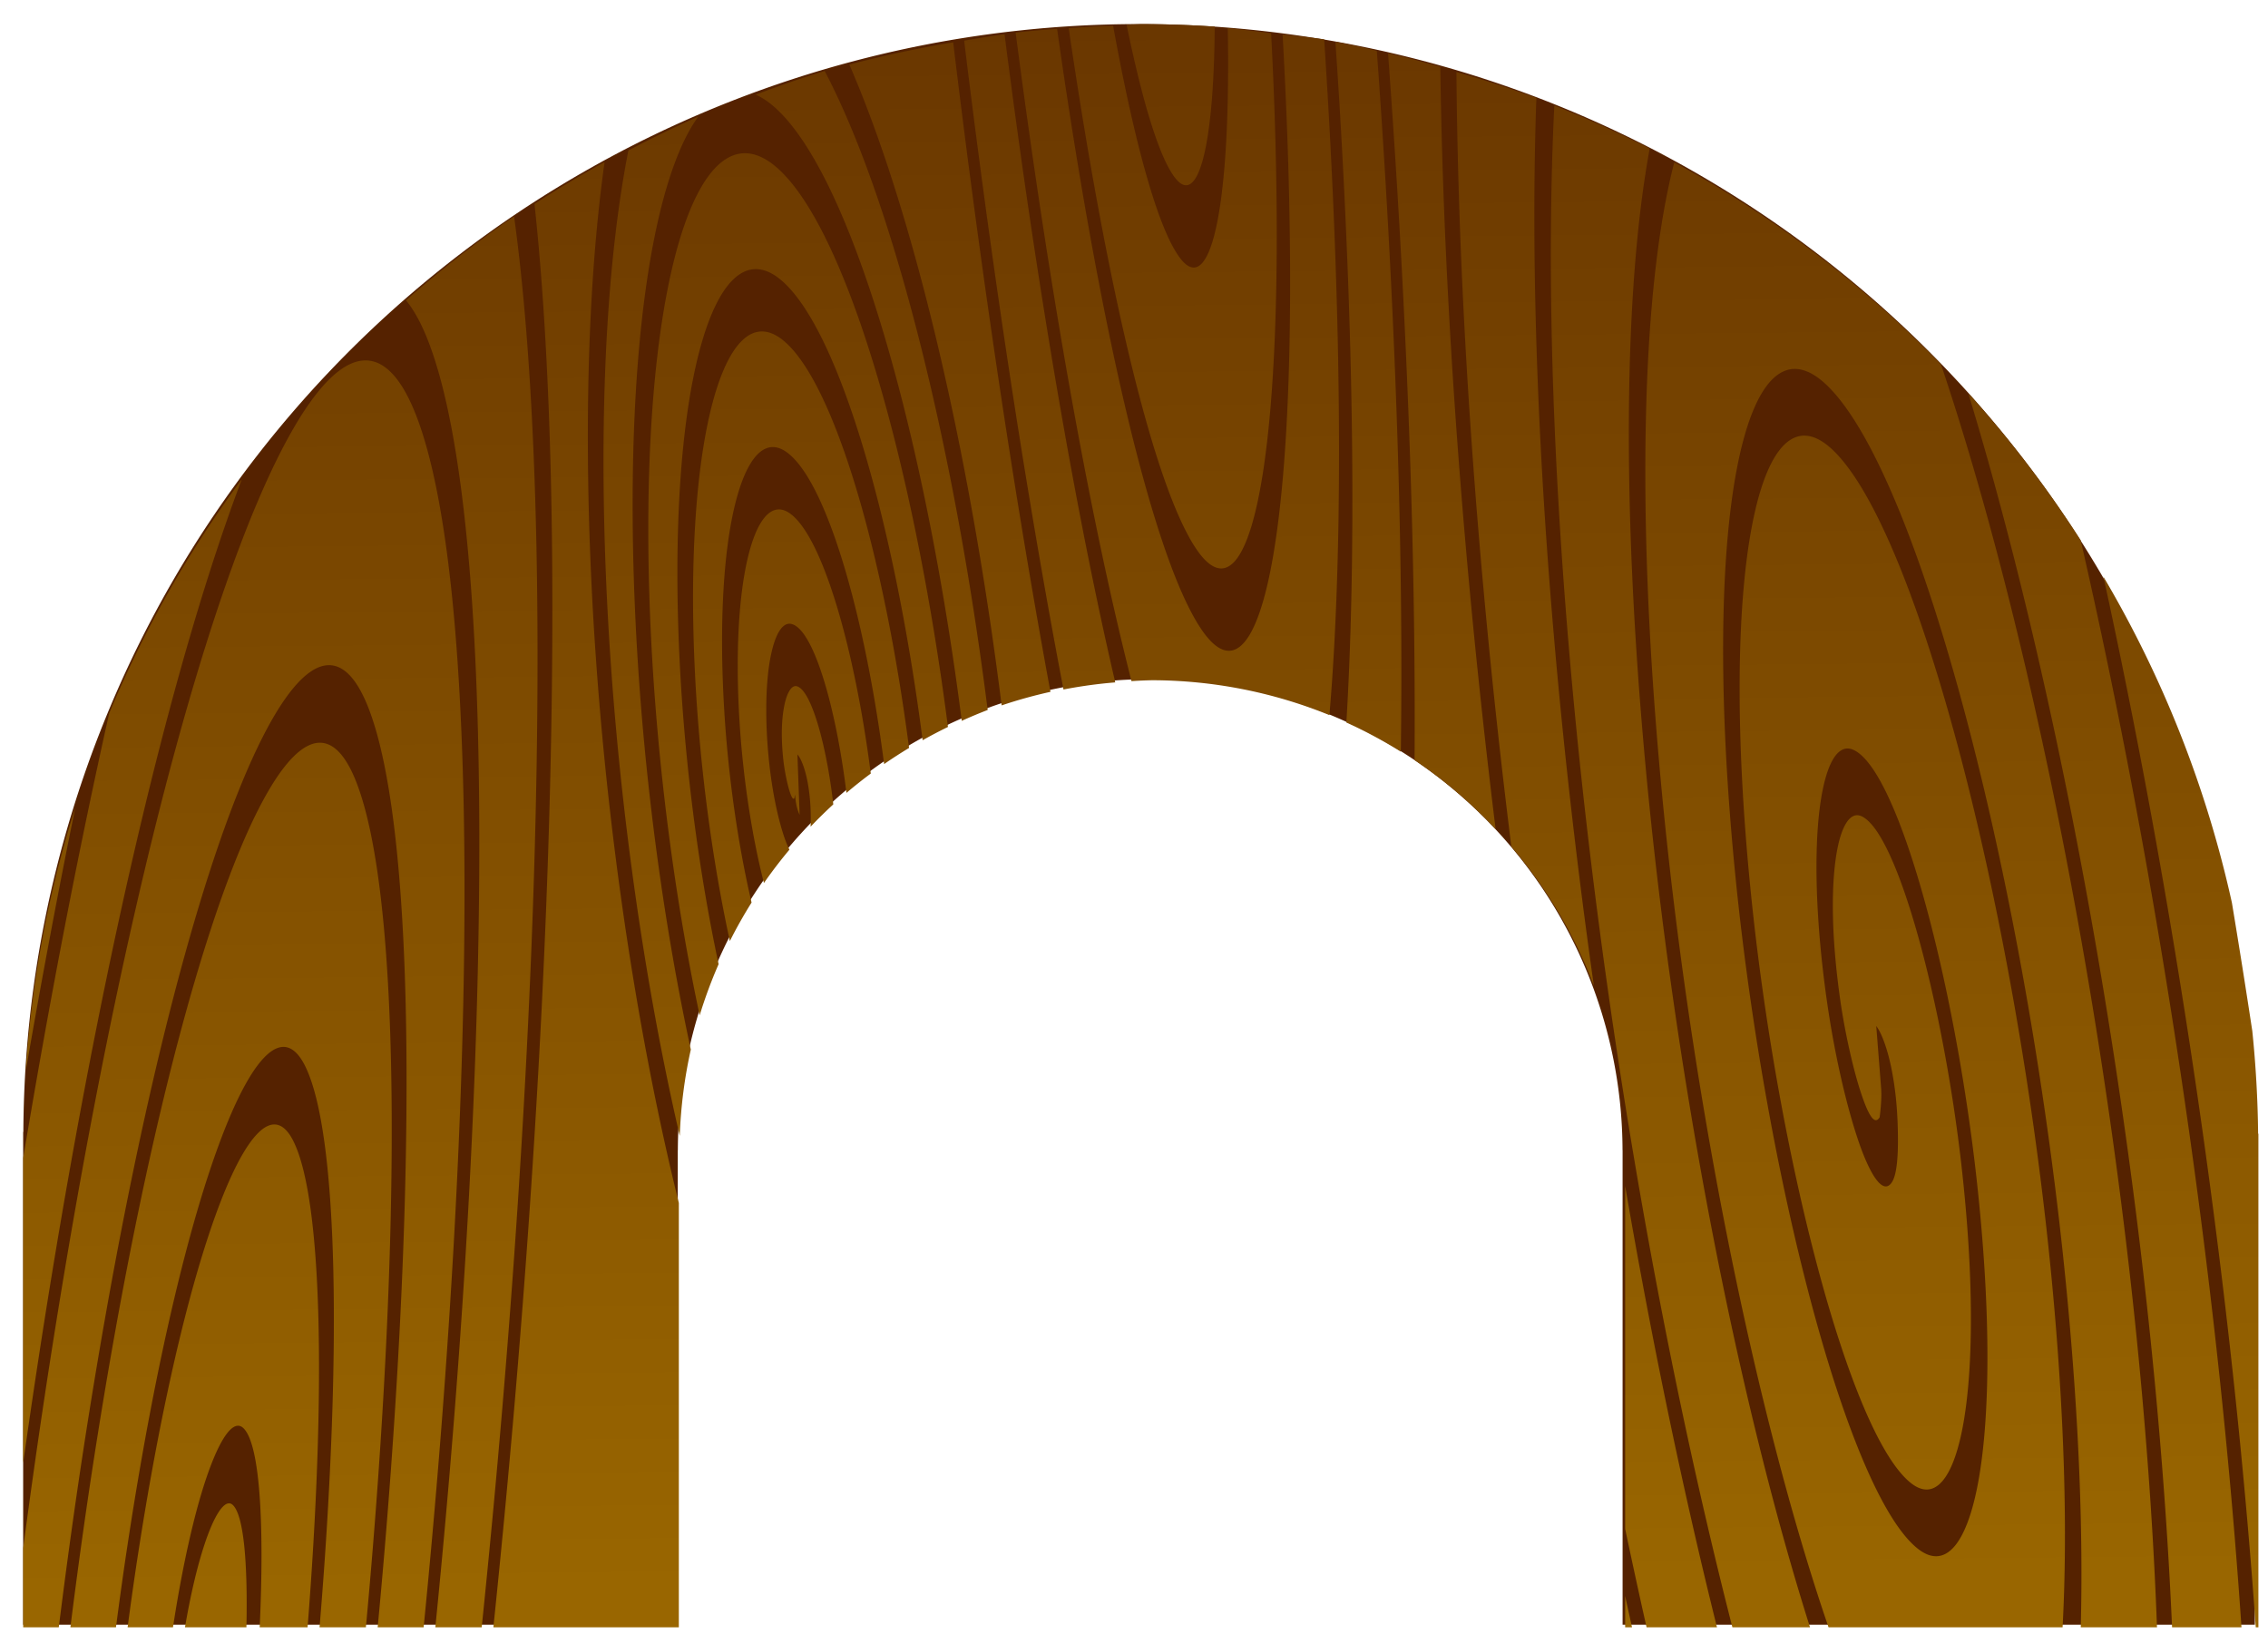 <?xml version="1.0" encoding="UTF-8" standalone="no"?>
<!-- Created with Inkscape (http://www.inkscape.org/) -->

<svg
   xmlns:osb="http://www.openswatchbook.org/uri/2009/osb"
   xmlns:dc="http://purl.org/dc/elements/1.1/"
   xmlns:cc="http://creativecommons.org/ns#"
   xmlns:rdf="http://www.w3.org/1999/02/22-rdf-syntax-ns#"
   xmlns:svg="http://www.w3.org/2000/svg"
   xmlns="http://www.w3.org/2000/svg"
   xmlns:xlink="http://www.w3.org/1999/xlink"
   xmlns:sodipodi="http://sodipodi.sourceforge.net/DTD/sodipodi-0.dtd"
   xmlns:inkscape="http://www.inkscape.org/namespaces/inkscape"
   width="200mm"
   height="145mm"
   viewBox="0 0 200 145"
   version="1.1"
   id="svg8"
   inkscape:version="0.92.3 (2405546, 2018-03-11)"
   sodipodi:docname="GrandparentStepLogo.svg"
   enable-background="new">
  <defs
     id="defs2">
    <linearGradient
       inkscape:collect="always"
       id="linearGradient818"
       osb:paint="gradient">
      <stop
         style="stop-color:#996600;stop-opacity:1"
         offset="0"
         id="stop814" />
      <stop
         style="stop-color:#663300;stop-opacity:1"
         offset="1"
         id="stop816" />
    </linearGradient>
    <linearGradient
       inkscape:collect="always"
       xlink:href="#linearGradient818"
       id="linearGradient824"
       gradientUnits="userSpaceOnUse"
       x1="169.877"
       y1="290.639"
       x2="168.38"
       y2="141.716"
       gradientTransform="matrix(3.78,0,0,3.78,0,-574.488)" />
  </defs>
  <sodipodi:namedview
     id="base"
     pagecolor="#ffffff"
     bordercolor="#666666"
     borderopacity="1.0"
     inkscape:pageopacity="0.0"
     inkscape:pageshadow="2"
     inkscape:zoom="0.70710678"
     inkscape:cx="291.13153"
     inkscape:cy="267.95171"
     inkscape:document-units="mm"
     inkscape:current-layer="layer1"
     showgrid="false"
     inkscape:window-width="1366"
     inkscape:window-height="700"
     inkscape:window-x="0"
     inkscape:window-y="0"
     inkscape:window-maximized="1" />
  <g
     inkscape:label="Layer 1"
     inkscape:groupmode="layer"
     id="layer1"
     transform="translate(0,-152)"
     style="">
    <path
       inkscape:connector-curvature="0"
       id="path1920"
       d="M 100.44,154.123 A 98.4,98.189 0 0 0 2.059,251.807 h -0.017 v 43.454 H 59.768 v -41.848 h 0.007 a 41.659,41.659 0 0 1 41.652,-41.529 41.659,41.659 0 0 1 41.654,41.529 h 0.005 v 41.848 h 55.754 v -42.952 -0.503 h -0.025 a 98.4,98.189 0 0 0 -98.375,-97.684 z"
       style="opacity:1;fill:#552200;fill-opacity:1;stroke-width:0.322" />
    <path
       style="opacity:1;fill:url(#linearGradient824);fill-opacity:1;stroke-width:1.216"
       d="M 379.613 8.023 A 371.906 371.107 0 0 0 374.91 8.289 C 380.247 34.287 386.005 53.213 391.357 59.576 C 398.861 68.496 403.955 47.958 404.219 8.855 A 371.906 371.107 0 0 0 379.613 8.023 z M 370.406 8.541 A 371.906 371.107 0 0 0 355.635 9.373 C 367.834 92.794 383.413 160.306 397.77 182.195 C 417.956 212.974 429.632 138.958 422.99 11.033 A 371.906 371.107 0 0 0 408.561 9.359 C 409.626 67.115 403.198 98.389 393.225 86.533 C 385.698 77.587 377.565 48.014 370.406 8.541 z M 351.768 9.592 A 371.906 371.107 0 0 0 337.973 10.824 C 348.893 94.974 362.41 171.197 376.52 226.637 A 157.45 157.45 0 0 1 383.346 226.336 A 157.45 157.45 0 0 1 442.385 237.941 C 446.647 188.15 446.847 117.13 441.773 31.168 C 441.418 25.151 441.04 19.12 440.639 13.078 A 371.906 371.107 0 0 0 426.807 11.475 C 435.067 158.349 422.121 243.472 399.408 208.842 C 383.04 183.885 365.309 105.453 351.768 9.592 z M 334.283 11.406 A 371.906 371.107 0 0 0 320.84 13.52 C 330.366 91.705 341.68 165.588 353.895 229.42 A 157.45 157.45 0 0 1 371.121 227.057 C 357.564 168.814 344.753 93.479 334.283 11.406 z M 444.385 13.875 C 444.931 21.905 445.452 29.925 445.924 37.918 C 450.743 119.574 451.149 188.61 448.031 240.402 A 157.45 157.45 0 0 1 466.145 250.105 C 466.872 198.097 465.458 137.172 461.572 69.176 C 460.581 51.821 459.432 34.366 458.162 16.889 A 371.906 371.107 0 0 0 444.385 13.875 z M 317.191 14.094 A 371.906 371.107 0 0 0 282.633 21.5 C 303.73 69.988 322.461 148.294 333.314 234.709 A 157.45 157.45 0 0 1 349.553 230.199 C 337.591 165.466 326.55 91.732 317.191 14.094 z M 461.893 17.703 C 463.332 37.281 464.633 56.839 465.744 76.281 C 469.496 141.935 471.062 201.288 470.721 252.91 A 157.45 157.45 0 0 1 497.695 275.883 C 493.671 243.167 490.217 210.397 487.422 177.918 C 482.574 121.578 479.933 69.423 479.287 22.217 A 371.906 371.107 0 0 0 461.893 17.703 z M 274.42 23.609 A 371.906 371.107 0 0 0 251.473 31.506 C 253.419 32.358 255.409 33.636 257.439 35.387 C 282.865 57.302 307.597 142.789 320.041 239.848 A 157.45 157.45 0 0 1 328.668 236.236 C 317.317 146.554 296.819 66.212 274.42 23.609 z M 484.662 23.961 C 485.018 71.994 487.569 125.561 492.578 183.77 C 495.372 216.231 498.855 248.996 502.926 281.699 A 157.45 157.45 0 0 1 530.367 327.908 C 525.116 290.724 520.746 253.16 517.473 216.059 C 511.289 145.98 509.434 84.059 511.258 32.594 A 371.906 371.107 0 0 0 484.662 23.961 z M 517.227 35.119 C 514.709 86.385 516.24 149.509 522.609 221.693 C 532.357 332.156 552.308 447.064 576.486 541.461 L 602.316 541.461 C 578.139 465.198 557.032 357.391 547.531 254.283 C 539.358 165.579 540.656 94.477 548.969 49.41 A 371.906 371.107 0 0 0 517.227 35.119 z M 232.361 38.803 A 371.906 371.107 0 0 0 209.105 50.068 C 202.098 85.692 199.123 135.817 201.799 195.402 C 204.664 259.182 213.768 324.298 226.203 377.977 A 157.45 157.45 0 0 1 229.881 349.227 C 220.581 306.29 213.807 255.754 211.453 206.047 C 207.493 122.445 216.481 60.595 232.361 38.803 z M 247.316 51.004 C 225.92 52.13 212.105 116.156 216.568 210.395 C 218.658 254.521 224.625 299.458 232.824 337.844 A 157.45 157.45 0 0 1 239.127 320.812 C 232.724 290.846 228.022 255.844 226.236 221.326 C 221.579 131.312 237.292 75.008 259.482 92.834 C 278.724 108.291 297.511 172.822 307.023 246.299 A 157.45 157.45 0 0 1 315.447 241.885 C 304.033 153.458 281.47 75.547 258.383 55.646 C 254.522 52.319 250.818 50.82 247.316 51.004 z M 201.18 53.934 A 371.906 371.107 0 0 0 177.861 67.844 C 189.244 173.594 184.077 350.036 164.18 541.461 L 225.893 541.461 L 225.893 400.266 C 210.996 340.094 199.989 264.699 196.672 190.844 C 194.251 136.936 196.095 90.257 201.18 53.934 z M 557.139 54.018 C 546.671 94.553 544.089 166.811 552.633 259.531 C 562.1 362.275 584.006 470.138 608.479 541.461 L 686.361 541.461 C 688.06 510.131 687.058 470.885 682.732 425.605 C 671.217 305.047 638.141 175.809 609.537 149.395 C 585.365 127.072 571.884 190.792 582.631 297.109 C 591.453 384.39 615.594 477.617 635.969 493.523 C 652.022 506.056 660.942 461.331 652.781 388.428 C 646.745 334.505 631.455 276.796 619.375 271.557 C 615.377 269.823 612.157 275.608 610.742 286.689 C 609.327 297.771 609.621 313.419 612.398 332.904 C 613.808 342.793 616.497 355.11 619.061 363.008 C 621.624 370.906 623.758 374.613 625.473 371.777 C 625.496 371.738 626.164 366.734 626.029 363.264 C 625.992 362.3 626.026 362.654 626.004 362.43 L 624.357 341.398 C 626.073 343.571 628.111 348.998 629.449 355.744 C 630.787 362.49 631.262 368.486 631.449 373.291 C 631.823 382.902 631.428 390.291 629.674 393.191 C 626.57 398.322 621.85 390.256 617.84 377.9 C 613.83 365.545 610.222 349.119 607.93 333.039 C 604.086 306.072 603.683 283.487 605.539 268.949 C 607.395 254.411 611.415 247.189 616.672 249.469 C 631.757 256.012 650.336 326.086 657.672 391.619 C 667.333 477.931 656.966 529.968 638.273 515.375 C 614.925 497.147 587.613 391.677 577.615 292.771 C 565.569 173.592 580.535 102.883 607.414 127.705 C 638.973 156.849 675.174 298.292 687.803 430.506 C 691.84 472.768 693.237 510.181 692.41 541.461 L 717.777 541.461 C 716.884 517.095 715.233 490.998 712.748 463.352 C 701.599 339.293 675.399 208.82 645.887 121.207 A 371.906 371.107 0 0 0 557.139 54.018 z M 171.072 71.998 A 371.906 371.107 0 0 0 135.098 99.934 C 137.861 103.262 140.445 108.038 142.82 114.334 C 165.212 173.679 164.226 348.282 144.867 541.461 L 160.295 541.461 C 180.292 347.855 184.569 170.302 171.072 71.998 z M 253.512 110.291 C 237.916 110.379 227.79 156.815 231.334 225.312 C 232.912 255.811 237.139 286.812 242.871 313.127 A 157.45 157.45 0 0 1 250.098 300.312 C 245.725 281.68 242.412 259.133 241.035 236.855 C 237.394 177.93 247.36 140.694 261.482 150.252 C 274.685 159.187 287.678 203.653 294.207 254.234 A 157.45 157.45 0 0 1 302.506 248.871 C 294.055 183.884 277.422 126.749 260.506 113.16 C 258.079 111.21 255.74 110.278 253.512 110.291 z M 122.021 119.93 C 93.202 118.83 51.037 241.444 19.529 434.85 C 15.208 461.377 11.267 488.26 7.715 515.137 L 7.715 541.461 L 19.561 541.461 C 22.547 517.504 25.935 493.443 29.729 469.729 C 59.231 285.305 101.262 183.001 122.273 234.711 C 139.052 276.004 138.977 400.944 125.678 541.461 L 140.973 541.461 C 159.049 359.274 159.877 194.913 138.787 139.018 C 134.007 126.349 128.334 120.171 122.021 119.93 z M 654.963 130.805 C 682.945 222.589 707.053 348.478 717.869 468.824 C 720.161 494.33 721.784 518.579 722.795 541.461 L 745.893 541.461 C 745.001 528.348 743.97 514.948 742.777 501.246 C 733.26 391.871 715 278.635 692.387 179.748 A 371.906 371.107 0 0 0 654.963 130.805 z M 80.479 159.439 A 371.906 371.107 0 0 0 36.336 237.334 C 26.379 281.728 16.731 331.31 7.715 385.32 L 7.715 486.754 C 10.518 466.9 13.504 447.09 16.701 427.467 C 35.877 309.762 58.728 216.932 80.479 159.439 z M 259.061 169.504 C 249.635 169.788 243.508 198.291 246.084 239.98 C 247.266 259.111 250.292 278.54 254.211 293.811 A 157.45 157.45 0 0 1 262.697 282.717 C 262.018 281.367 261.366 279.738 260.773 277.926 C 258.647 271.418 256.96 262.97 255.988 254.049 C 254.432 239.767 254.813 227.312 256.285 219.289 C 257.757 211.266 260.255 206.989 263.27 207.6 C 270.628 209.089 278.171 235.171 281.666 263.828 A 157.45 157.45 0 0 1 289.766 257.389 C 284.345 215.228 273.524 178.048 262.672 170.703 C 261.425 169.859 260.218 169.469 259.061 169.504 z M 699.955 191.891 C 721.412 290.109 738.637 400.276 747.924 507.002 C 748.942 518.699 749.843 530.174 750.65 541.461 L 751.521 541.461 L 751.521 379.125 L 751.521 377.225 L 751.426 377.225 A 371.906 371.107 0 0 0 749.492 343.051 C 747.319 328.74 745.055 314.503 742.705 300.365 A 371.906 371.107 0 0 0 699.955 191.891 z M 264.73 228.283 C 263.135 228.311 261.686 230.967 260.895 235.281 C 260.05 239.883 259.886 245.686 260.682 252.984 C 261.024 256.127 261.941 260.802 262.764 263.318 C 263.49 265.54 263.891 266.079 264.365 265.6 C 264.358 265.278 264.587 264.366 264.588 264.244 C 264.589 264.156 264.534 265.089 264.92 267.307 C 265.305 269.525 266.062 271.072 266.086 271.096 L 265.359 251.039 C 266.494 252.199 267.996 255.907 268.844 260.783 C 269.691 265.659 269.815 269.747 269.793 272.768 C 269.787 273.6 269.756 274.31 269.736 275.07 A 157.45 157.45 0 0 1 277.295 267.643 C 275.032 247.761 269.854 229.285 265.051 228.312 C 264.943 228.291 264.837 228.281 264.73 228.283 z M 106.682 247.139 C 85.777 246.492 55.162 335.8 32.627 476.668 C 29.201 498.083 26.137 519.811 23.428 541.461 L 38.594 541.461 C 39.858 531.709 41.228 521.958 42.709 512.295 C 60.972 393.118 87.83 326.153 101.699 355.033 C 112.865 378.284 113.651 453.771 106.34 541.461 L 121.756 541.461 C 133.774 412.076 133.709 297.472 118.283 259.51 C 114.94 251.283 111.02 247.273 106.682 247.139 z M 25.064 268.646 A 371.906 371.107 0 0 0 8.574 356.295 C 13.902 325.569 19.417 296.307 25.064 268.646 z M 91.291 374.148 C 78.307 374.163 59.264 430.145 45.773 518.18 C 44.591 525.893 43.49 533.674 42.467 541.461 L 57.562 541.461 C 60.701 520.952 64.6 504.008 68.375 492.635 C 73.065 478.506 77.65 472.028 80.982 475.182 C 86.521 480.423 88.006 507.113 86.418 541.461 L 102.35 541.461 C 108.392 465.23 107.508 400.251 97.807 380.049 C 95.892 376.061 93.695 374.146 91.291 374.148 z M 540.797 394.602 L 540.797 508.703 C 543.126 519.752 545.5 530.683 547.926 541.461 L 571.354 541.461 C 560.017 495.909 549.642 446.152 540.797 394.602 z M 76.387 500.223 C 76.26 500.209 76.131 500.211 76 500.229 C 73.727 500.53 70.87 505.396 68.094 513.76 C 65.729 520.884 63.483 530.192 61.557 541.461 L 82.002 541.461 C 82.463 520.02 81.103 504.197 77.473 500.762 C 77.132 500.439 76.768 500.262 76.387 500.223 z M 540.797 531.043 L 540.797 541.461 L 543.08 541.461 C 542.314 538.001 541.553 534.529 540.797 531.043 z "
       id="rect817"
       transform="matrix(0.265,0,0,0.265,0,152)" />
  </g>
</svg>
